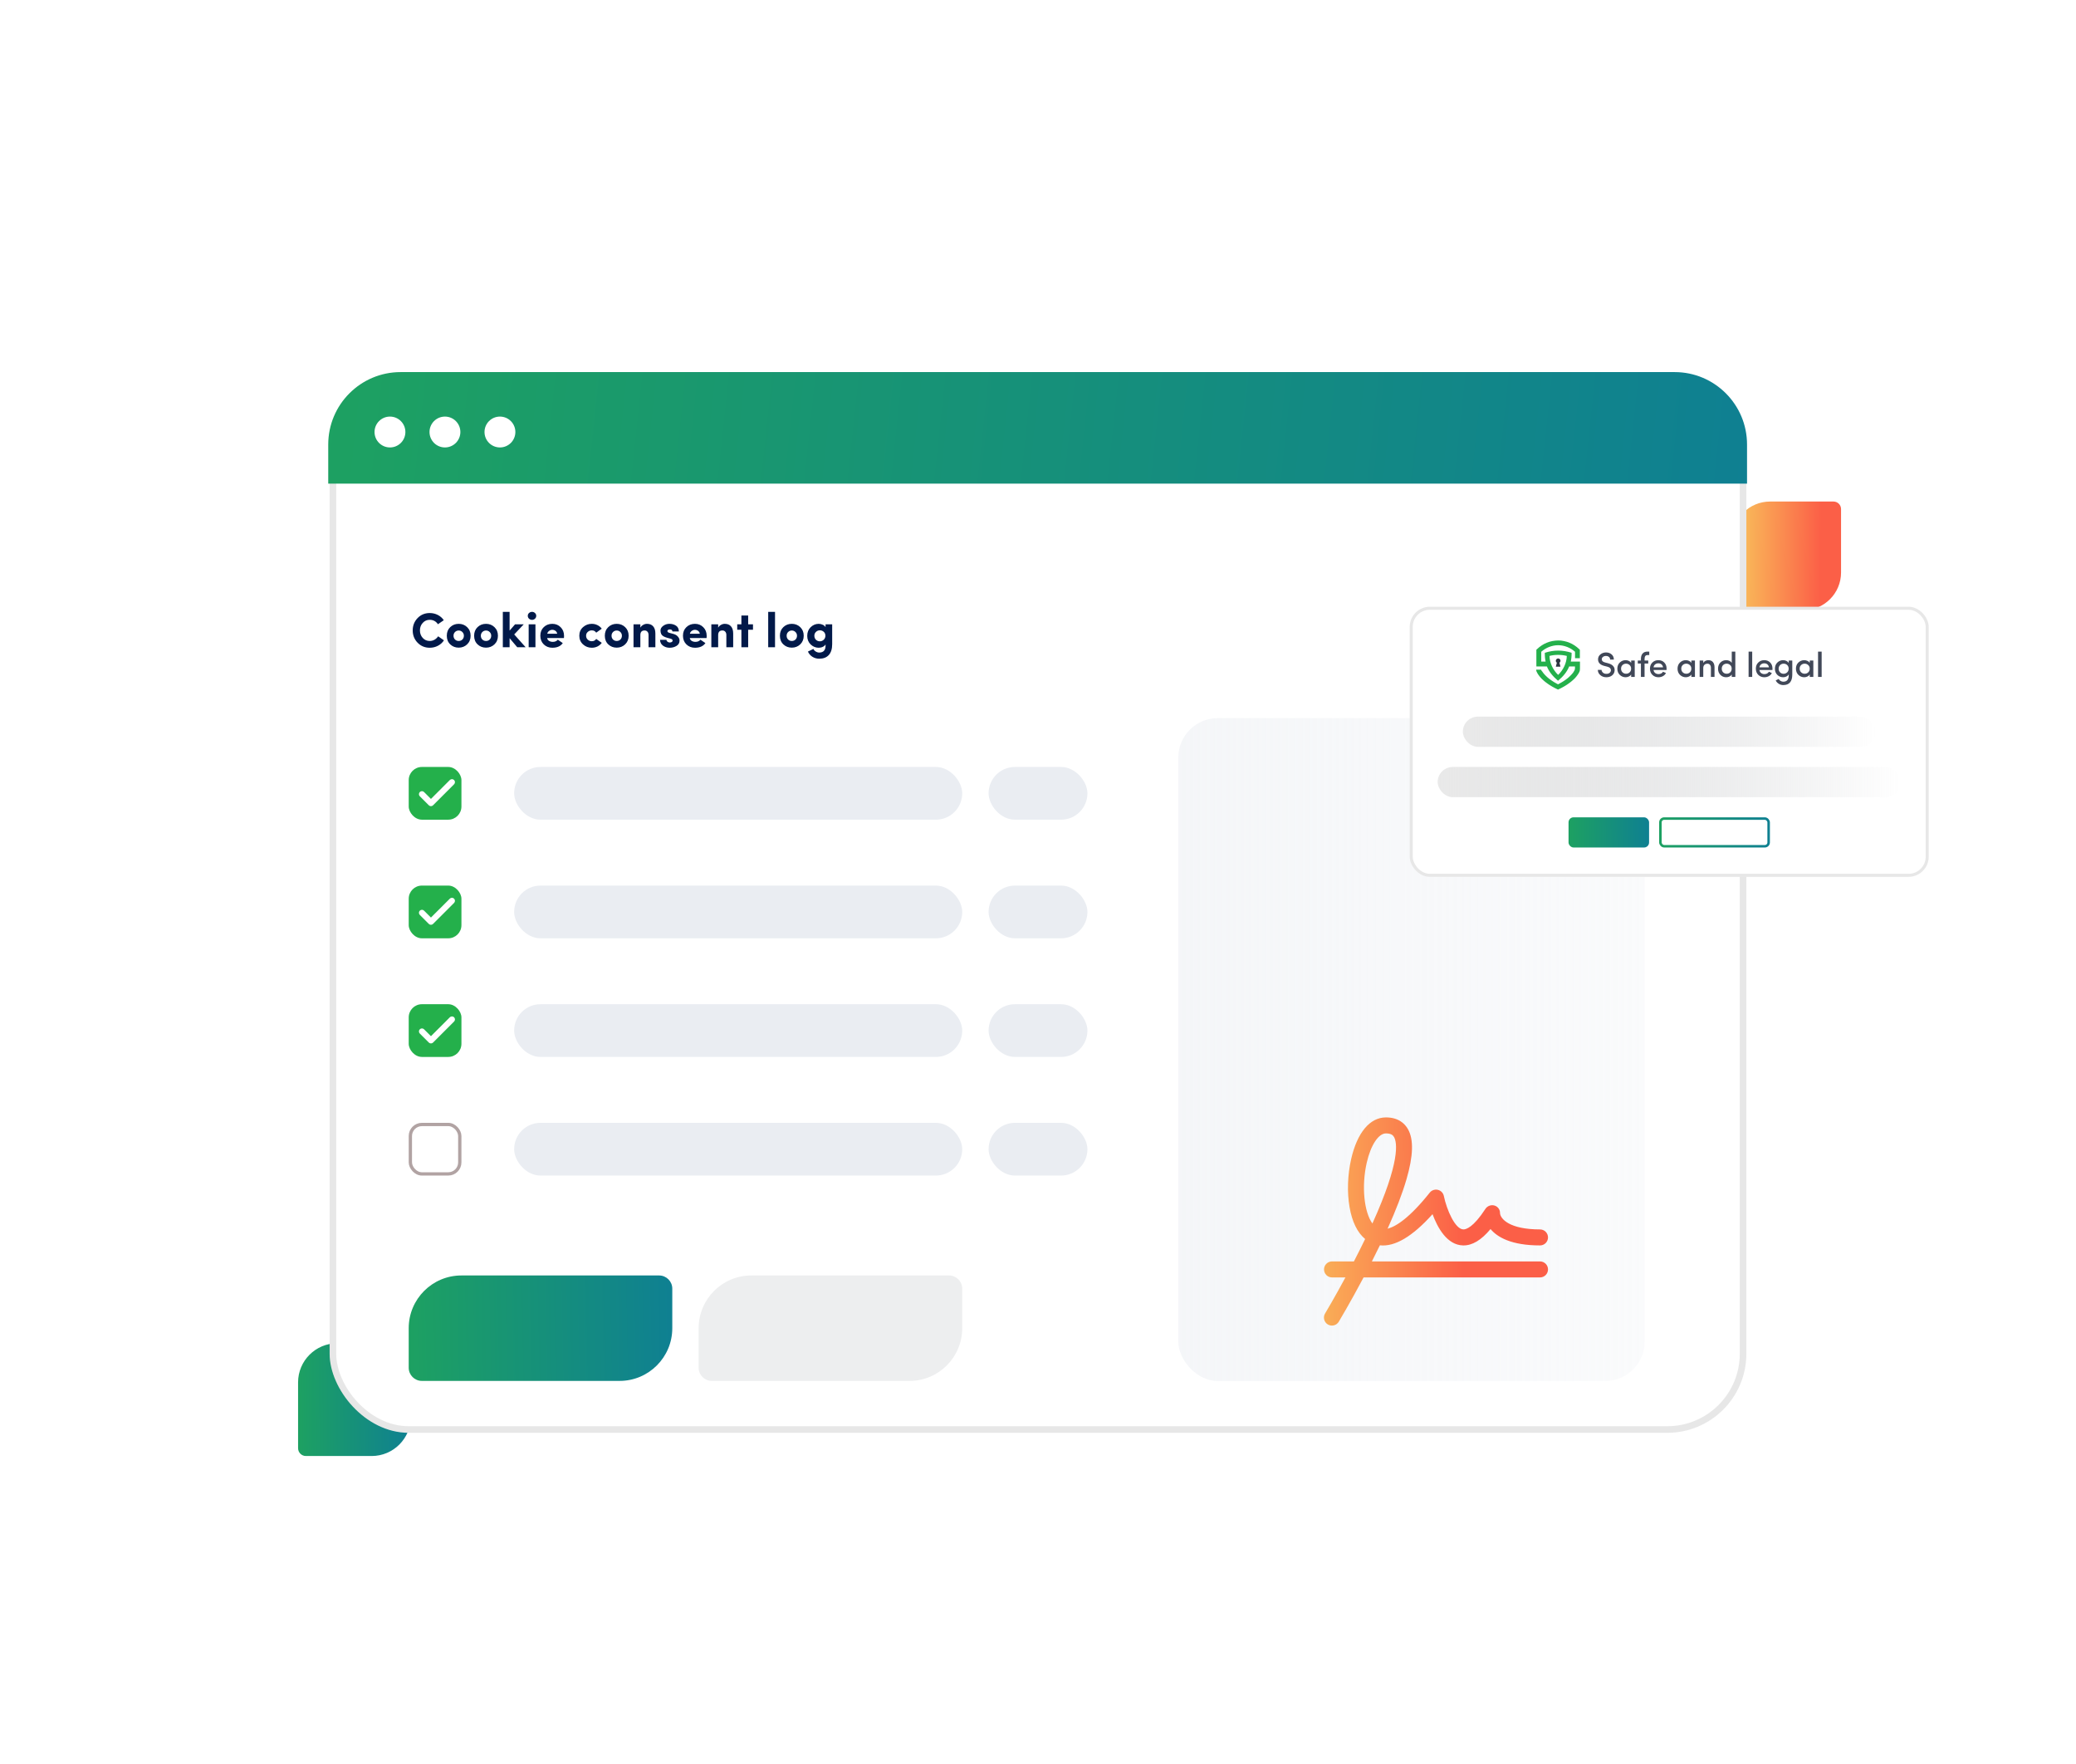 <svg width="592" height="503" viewBox="0 0 592 503" fill="none" xmlns="http://www.w3.org/2000/svg">
<path d="M504.761 143C498.818 143 494 147.818 494 153.761L494 171.848C494 173.036 494.964 174 496.152 174L514.239 174C520.182 174 525 169.182 525 163.239L525 145.152C525 143.964 524.036 143 522.848 143L504.761 143Z" fill="url(#paint0_linear_16654_6774)"/>
<path d="M85 394.16C85 387.997 89.997 383 96.16 383H114.916C116.149 383 117.148 383.999 117.148 385.232V403.988C117.148 410.152 112.152 415.148 105.988 415.148H87.232C85.999 415.148 85 414.149 85 412.916V394.16Z" fill="url(#paint1_linear_16654_6774)"/>
<g filter="url(#filter0_d_16654_6774)">
<rect x="94" y="106.001" width="404" height="298.772" rx="22.549" fill="white"/>
<rect x="94.939" y="106.941" width="402.121" height="296.893" rx="21.609" stroke="#111111" stroke-opacity="0.1" stroke-width="1.879"/>
<path d="M124.943 177.67L126.595 178.818C126.166 179.481 125.592 179.999 124.873 180.372C124.164 180.745 123.385 180.932 122.535 180.932C121.163 180.932 120.011 180.451 119.077 179.49C118.153 178.529 117.691 177.362 117.691 175.99C117.691 174.618 118.153 173.447 119.077 172.476C120.011 171.515 121.163 171.034 122.535 171.034C123.366 171.034 124.136 171.216 124.845 171.58C125.555 171.944 126.124 172.443 126.553 173.078L124.887 174.226C124.318 173.386 123.534 172.966 122.535 172.966C121.742 172.966 121.079 173.26 120.547 173.848C120.015 174.427 119.749 175.141 119.749 175.99C119.749 176.83 120.015 177.544 120.547 178.132C121.079 178.711 121.742 179 122.535 179C123.021 179 123.473 178.883 123.893 178.65C124.313 178.407 124.663 178.081 124.943 177.67ZM130.798 179C131.228 179 131.582 178.86 131.862 178.58C132.142 178.3 132.282 177.941 132.282 177.502C132.282 177.082 132.138 176.732 131.848 176.452C131.568 176.163 131.218 176.018 130.798 176.018C130.388 176.018 130.038 176.163 129.748 176.452C129.468 176.732 129.328 177.082 129.328 177.502C129.328 177.941 129.468 178.3 129.748 178.58C130.028 178.86 130.378 179 130.798 179ZM133.206 179.966C132.553 180.591 131.75 180.904 130.798 180.904C129.846 180.904 129.044 180.591 128.39 179.966C127.737 179.341 127.41 178.519 127.41 177.502C127.41 176.494 127.737 175.677 128.39 175.052C129.044 174.427 129.846 174.114 130.798 174.114C131.75 174.114 132.553 174.427 133.206 175.052C133.869 175.687 134.2 176.503 134.2 177.502C134.2 178.51 133.869 179.331 133.206 179.966ZM138.591 179C139.021 179 139.375 178.86 139.655 178.58C139.935 178.3 140.075 177.941 140.075 177.502C140.075 177.082 139.931 176.732 139.641 176.452C139.361 176.163 139.011 176.018 138.591 176.018C138.181 176.018 137.831 176.163 137.541 176.452C137.261 176.732 137.121 177.082 137.121 177.502C137.121 177.941 137.261 178.3 137.541 178.58C137.821 178.86 138.171 179 138.591 179ZM140.999 179.966C140.346 180.591 139.543 180.904 138.591 180.904C137.639 180.904 136.837 180.591 136.183 179.966C135.53 179.341 135.203 178.519 135.203 177.502C135.203 176.494 135.53 175.677 136.183 175.052C136.837 174.427 137.639 174.114 138.591 174.114C139.543 174.114 140.346 174.427 140.999 175.052C141.662 175.687 141.993 176.503 141.993 177.502C141.993 178.51 141.662 179.331 140.999 179.966ZM147.504 180.792L145.32 178.202V180.792H143.388V170.698H145.32V176.046L146.874 174.254H149.352L146.636 177.138L149.898 180.792H147.504ZM150.757 174.254H152.689V180.792H150.757V174.254ZM151.723 170.698C152.05 170.698 152.33 170.81 152.563 171.034C152.797 171.249 152.913 171.515 152.913 171.832C152.913 172.149 152.797 172.42 152.563 172.644C152.33 172.868 152.05 172.98 151.723 172.98C151.387 172.98 151.098 172.868 150.855 172.644C150.622 172.42 150.505 172.149 150.505 171.832C150.505 171.515 150.622 171.249 150.855 171.034C151.098 170.81 151.387 170.698 151.723 170.698ZM159.068 178.636L160.482 179.602C159.875 180.489 158.881 180.932 157.5 180.932C156.539 180.932 155.727 180.615 155.064 179.98C154.411 179.336 154.084 178.51 154.084 177.502C154.084 176.494 154.411 175.677 155.064 175.052C155.717 174.427 156.529 174.114 157.5 174.114C158.452 174.114 159.245 174.436 159.88 175.08C160.524 175.715 160.846 176.541 160.846 177.558C160.846 177.661 160.837 177.861 160.818 178.16H156.03C156.077 178.505 156.254 178.776 156.562 178.972C156.87 179.159 157.229 179.252 157.64 179.252C158.265 179.252 158.741 179.047 159.068 178.636ZM156.058 176.942H158.886C158.839 176.587 158.676 176.312 158.396 176.116C158.125 175.92 157.831 175.822 157.514 175.822C157.197 175.813 156.893 175.911 156.604 176.116C156.315 176.312 156.133 176.587 156.058 176.942ZM168.755 174.114C169.334 174.114 169.871 174.235 170.365 174.478C170.869 174.721 171.28 175.061 171.597 175.5L170.015 176.634C169.735 176.195 169.315 175.976 168.755 175.976C168.317 175.976 167.939 176.121 167.621 176.41C167.295 176.69 167.131 177.054 167.131 177.502C167.131 177.959 167.295 178.337 167.621 178.636C167.939 178.925 168.317 179.07 168.755 179.07C169.315 179.07 169.735 178.851 170.015 178.412L171.597 179.532C171.289 179.971 170.883 180.316 170.379 180.568C169.885 180.811 169.343 180.932 168.755 180.932C167.785 180.932 166.949 180.61 166.249 179.966C165.549 179.322 165.199 178.501 165.199 177.502C165.199 176.503 165.549 175.691 166.249 175.066C166.959 174.431 167.794 174.114 168.755 174.114ZM175.861 179C176.29 179 176.645 178.86 176.925 178.58C177.205 178.3 177.345 177.941 177.345 177.502C177.345 177.082 177.2 176.732 176.911 176.452C176.631 176.163 176.281 176.018 175.861 176.018C175.45 176.018 175.1 176.163 174.811 176.452C174.531 176.732 174.391 177.082 174.391 177.502C174.391 177.941 174.531 178.3 174.811 178.58C175.091 178.86 175.441 179 175.861 179ZM178.269 179.966C177.615 180.591 176.813 180.904 175.861 180.904C174.909 180.904 174.106 180.591 173.453 179.966C172.799 179.341 172.473 178.519 172.473 177.502C172.473 176.494 172.799 175.677 173.453 175.052C174.106 174.427 174.909 174.114 175.861 174.114C176.813 174.114 177.615 174.427 178.269 175.052C178.931 175.687 179.263 176.503 179.263 177.502C179.263 178.51 178.931 179.331 178.269 179.966ZM182.604 177.334V180.792H180.658V174.254H182.604V175.206C182.781 174.879 183.042 174.618 183.388 174.422C183.742 174.217 184.111 174.114 184.494 174.114C185.259 174.114 185.847 174.352 186.258 174.828C186.678 175.295 186.888 175.981 186.888 176.886V180.792H184.942V177.306C184.942 176.895 184.839 176.578 184.634 176.354C184.428 176.121 184.153 176.004 183.808 176.004C183.005 176.004 182.604 176.447 182.604 177.334ZM191.163 178.328L190.309 178.104C189.385 177.861 188.806 177.511 188.573 177.054C188.414 176.709 188.339 176.349 188.349 175.976C188.358 175.491 188.615 175.061 189.119 174.688C189.632 174.305 190.225 174.114 190.897 174.114C191.634 174.114 192.264 174.291 192.787 174.646C193.309 174.991 193.575 175.537 193.585 176.284H191.751C191.732 175.901 191.485 175.71 191.009 175.71C190.794 175.71 190.621 175.757 190.491 175.85C190.369 175.934 190.313 176.051 190.323 176.2C190.332 176.424 190.523 176.587 190.897 176.69L192.003 176.984C192.469 177.105 192.852 177.306 193.151 177.586C193.571 177.987 193.781 178.421 193.781 178.888C193.781 179.551 193.496 180.055 192.927 180.4C192.357 180.755 191.699 180.932 190.953 180.932C190.225 180.932 189.59 180.731 189.049 180.33C188.517 179.929 188.241 179.378 188.223 178.678H190.043C190.052 178.874 190.15 179.051 190.337 179.21C190.533 179.359 190.757 179.434 191.009 179.434C191.242 179.425 191.433 179.373 191.583 179.28C191.732 179.177 191.807 179.047 191.807 178.888C191.807 178.748 191.755 178.636 191.653 178.552C191.559 178.468 191.396 178.393 191.163 178.328ZM199.742 178.636L201.156 179.602C200.549 180.489 199.555 180.932 198.174 180.932C197.213 180.932 196.401 180.615 195.738 179.98C195.085 179.336 194.758 178.51 194.758 177.502C194.758 176.494 195.085 175.677 195.738 175.052C196.391 174.427 197.203 174.114 198.174 174.114C199.126 174.114 199.919 174.436 200.554 175.08C201.198 175.715 201.52 176.541 201.52 177.558C201.52 177.661 201.511 177.861 201.492 178.16H196.704C196.751 178.505 196.928 178.776 197.236 178.972C197.544 179.159 197.903 179.252 198.314 179.252C198.939 179.252 199.415 179.047 199.742 178.636ZM196.732 176.942H199.56C199.513 176.587 199.35 176.312 199.07 176.116C198.799 175.92 198.505 175.822 198.188 175.822C197.871 175.813 197.567 175.911 197.278 176.116C196.989 176.312 196.807 176.587 196.732 176.942ZM204.793 177.334V180.792H202.847V174.254H204.793V175.206C204.971 174.879 205.232 174.618 205.577 174.422C205.932 174.217 206.301 174.114 206.683 174.114C207.449 174.114 208.037 174.352 208.447 174.828C208.867 175.295 209.077 175.981 209.077 176.886V180.792H207.131V177.306C207.131 176.895 207.029 176.578 206.823 176.354C206.618 176.121 206.343 176.004 205.997 176.004C205.195 176.004 204.793 176.447 204.793 177.334ZM213.352 171.748V174.254H214.724V175.794H213.352V180.792H211.42V175.794H210.23V174.254H211.42V171.748H213.352ZM219.062 180.792V170.698H221.008V180.792H219.062ZM225.79 179C226.22 179 226.574 178.86 226.854 178.58C227.134 178.3 227.274 177.941 227.274 177.502C227.274 177.082 227.13 176.732 226.84 176.452C226.56 176.163 226.21 176.018 225.79 176.018C225.38 176.018 225.03 176.163 224.74 176.452C224.46 176.732 224.32 177.082 224.32 177.502C224.32 177.941 224.46 178.3 224.74 178.58C225.02 178.86 225.37 179 225.79 179ZM228.198 179.966C227.545 180.591 226.742 180.904 225.79 180.904C224.838 180.904 224.036 180.591 223.382 179.966C222.729 179.341 222.402 178.519 222.402 177.502C222.402 176.494 222.729 175.677 223.382 175.052C224.036 174.427 224.838 174.114 225.79 174.114C226.742 174.114 227.545 174.427 228.198 175.052C228.861 175.687 229.192 176.503 229.192 177.502C229.192 178.51 228.861 179.331 228.198 179.966ZM234.899 178.65C235.217 178.342 235.375 177.959 235.375 177.502C235.375 177.045 235.221 176.676 234.913 176.396C234.605 176.107 234.232 175.962 233.793 175.962C233.364 175.962 232.995 176.111 232.687 176.41C232.379 176.699 232.225 177.063 232.225 177.502C232.225 177.969 232.375 178.351 232.673 178.65C232.981 178.949 233.355 179.098 233.793 179.098C234.204 179.098 234.573 178.949 234.899 178.65ZM230.391 182.024L231.959 181.254C232.071 181.553 232.286 181.8 232.603 181.996C232.93 182.201 233.266 182.304 233.611 182.304C234.909 182.304 235.511 181.529 235.417 179.98C235.268 180.26 235.011 180.489 234.647 180.666C234.283 180.843 233.887 180.932 233.457 180.932C232.589 180.932 231.824 180.615 231.161 179.98C230.517 179.345 230.195 178.533 230.195 177.544C230.195 176.536 230.517 175.715 231.161 175.08C231.824 174.436 232.589 174.114 233.457 174.114C233.877 174.114 234.269 174.203 234.633 174.38C234.997 174.548 235.259 174.777 235.417 175.066V174.254H237.307V179.882C237.307 181.254 236.99 182.29 236.355 182.99C235.721 183.699 234.806 184.054 233.611 184.054C232.893 184.054 232.244 183.872 231.665 183.508C231.096 183.144 230.671 182.649 230.391 182.024Z" fill="#011949"/>
<rect x="116.551" y="214.923" width="15.033" height="15.033" rx="3.758" fill="#24B04B"/>
<path d="M129.674 218.927C129.631 218.823 129.568 218.729 129.488 218.65C129.409 218.57 129.314 218.507 129.21 218.464C129.106 218.421 128.995 218.398 128.882 218.398C128.77 218.398 128.658 218.421 128.555 218.464C128.451 218.507 128.356 218.57 128.277 218.65L122.89 224.038L120.927 222.074C120.766 221.913 120.549 221.823 120.321 221.823C120.094 221.823 119.876 221.913 119.716 222.074C119.555 222.235 119.465 222.452 119.465 222.68C119.465 222.907 119.555 223.125 119.716 223.285L122.284 225.854C122.364 225.933 122.458 225.996 122.562 226.039C122.666 226.082 122.777 226.105 122.89 226.105C123.002 226.105 123.114 226.082 123.218 226.039C123.321 225.996 123.416 225.933 123.495 225.854L129.488 219.861C129.568 219.781 129.631 219.687 129.674 219.583C129.717 219.479 129.739 219.368 129.739 219.255C129.739 219.143 129.717 219.031 129.674 218.927Z" fill="white"/>
<rect x="146.616" y="214.923" width="127.777" height="15.033" rx="7.516" fill="#EAEDF2"/>
<rect x="281.909" y="214.923" width="28.186" height="15.033" rx="7.516" fill="#EAEDF2"/>
<rect x="116.551" y="248.746" width="15.033" height="15.033" rx="3.758" fill="#24B04B"/>
<path d="M129.674 252.751C129.631 252.647 129.568 252.552 129.488 252.473C129.409 252.393 129.314 252.33 129.21 252.287C129.106 252.244 128.995 252.222 128.882 252.222C128.77 252.222 128.658 252.244 128.555 252.287C128.451 252.33 128.356 252.393 128.277 252.473L122.89 257.861L120.927 255.897C120.766 255.737 120.549 255.646 120.321 255.646C120.094 255.646 119.876 255.737 119.716 255.897C119.555 256.058 119.465 256.276 119.465 256.503C119.465 256.73 119.555 256.948 119.716 257.109L122.284 259.677C122.364 259.756 122.458 259.82 122.562 259.863C122.666 259.906 122.777 259.928 122.89 259.928C123.002 259.928 123.114 259.906 123.218 259.863C123.321 259.82 123.416 259.756 123.495 259.677L129.488 253.684C129.568 253.605 129.631 253.51 129.674 253.406C129.717 253.302 129.739 253.191 129.739 253.078C129.739 252.966 129.717 252.855 129.674 252.751Z" fill="white"/>
<rect x="146.616" y="248.746" width="127.777" height="15.033" rx="7.516" fill="#EAEDF2"/>
<rect x="281.909" y="248.746" width="28.186" height="15.033" rx="7.516" fill="#EAEDF2"/>
<rect x="116.551" y="282.569" width="15.033" height="15.033" rx="3.758" fill="#24B04B"/>
<path d="M129.674 286.574C129.631 286.47 129.568 286.376 129.488 286.296C129.409 286.216 129.314 286.153 129.21 286.11C129.106 286.067 128.995 286.045 128.882 286.045C128.77 286.045 128.658 286.067 128.555 286.11C128.451 286.153 128.356 286.216 128.277 286.296L122.89 291.684L120.927 289.72C120.766 289.56 120.549 289.47 120.321 289.47C120.094 289.47 119.876 289.56 119.716 289.72C119.555 289.881 119.465 290.099 119.465 290.326C119.465 290.553 119.555 290.771 119.716 290.932L122.284 293.5C122.364 293.58 122.458 293.643 122.562 293.686C122.666 293.729 122.777 293.751 122.89 293.751C123.002 293.751 123.114 293.729 123.218 293.686C123.321 293.643 123.416 293.58 123.495 293.5L129.488 287.507C129.568 287.428 129.631 287.333 129.674 287.23C129.717 287.126 129.739 287.014 129.739 286.902C129.739 286.789 129.717 286.678 129.674 286.574Z" fill="white"/>
<rect x="146.616" y="282.569" width="127.777" height="15.033" rx="7.516" fill="#EAEDF2"/>
<rect x="281.909" y="282.569" width="28.186" height="15.033" rx="7.516" fill="#EAEDF2"/>
<rect x="117.021" y="316.862" width="14.093" height="14.093" rx="3.288" stroke="#B1A3A3" stroke-width="0.94"/>
<rect x="146.616" y="316.393" width="127.777" height="15.033" rx="7.516" fill="#EAEDF2"/>
<rect x="281.909" y="316.393" width="28.186" height="15.033" rx="7.516" fill="#EAEDF2"/>
<rect opacity="0.5" x="336" y="201.001" width="133" height="189" rx="11.274" fill="url(#paint2_linear_16654_6774)"/>
<path d="M439.156 355.907H391.21C391.968 354.413 392.729 352.876 393.491 351.313C397.768 351.784 402.781 348.81 408.507 342.434C409.933 346.272 412.628 351.253 417.227 351.345C419.811 351.396 422.391 349.862 425.046 346.677C426.982 348.992 430.972 351.345 439.156 351.345C439.761 351.345 440.341 351.104 440.769 350.677C441.197 350.249 441.437 349.669 441.437 349.063C441.437 348.458 441.197 347.878 440.769 347.45C440.341 347.023 439.761 346.782 439.156 346.782C430.478 346.782 427.912 343.802 427.75 342.188C427.775 341.699 427.636 341.215 427.353 340.814C427.071 340.413 426.662 340.119 426.193 339.978C425.705 339.832 425.182 339.85 424.705 340.03C424.229 340.21 423.824 340.541 423.555 340.974C420.113 346.26 418.029 346.799 417.304 346.782C414.949 346.737 412.554 341.216 411.732 337.252C411.645 336.828 411.438 336.437 411.136 336.126C410.835 335.814 410.45 335.596 410.029 335.495C409.607 335.394 409.166 335.415 408.756 335.556C408.346 335.697 407.985 335.952 407.714 336.291C401.954 343.517 398.093 345.95 395.689 346.58C398.11 341.199 399.918 336.474 401.076 332.496C403.021 325.812 403.163 321.138 401.507 318.21C400.651 316.675 398.843 314.845 395.216 314.845C390.636 314.845 387.024 319.173 385.301 326.721C384.277 331.201 384.109 336.192 384.839 340.409C385.569 344.626 387.083 347.695 389.285 349.517C388.221 351.718 387.138 353.868 386.082 355.907H379.843C379.238 355.907 378.658 356.148 378.23 356.575C377.802 357.003 377.562 357.583 377.562 358.188C377.562 358.794 377.802 359.374 378.23 359.802C378.658 360.229 379.238 360.47 379.843 360.47H383.667C380.439 366.458 377.93 370.633 377.89 370.701C377.727 370.958 377.618 371.245 377.567 371.545C377.517 371.845 377.527 372.151 377.598 372.447C377.668 372.743 377.796 373.022 377.976 373.267C378.155 373.513 378.382 373.72 378.642 373.877C378.903 374.033 379.192 374.136 379.493 374.18C379.794 374.223 380.101 374.205 380.395 374.128C380.689 374.051 380.965 373.917 381.206 373.731C381.447 373.546 381.649 373.315 381.799 373.051C381.842 372.977 385.013 367.693 388.843 360.47H439.156C439.761 360.47 440.341 360.229 440.769 359.802C441.197 359.374 441.437 358.794 441.437 358.188C441.437 357.583 441.197 357.003 440.769 356.575C440.341 356.148 439.761 355.907 439.156 355.907ZM389.75 327.737C390.885 322.755 393.083 319.407 395.216 319.407C396.736 319.407 397.241 319.938 397.534 320.454C398.39 321.974 399.394 327.352 391.358 345.088C389.002 341.872 388.201 334.521 389.75 327.737Z" fill="url(#paint3_linear_16654_6774)"/>
<path d="M116.549 374.943C116.549 366.64 123.279 359.91 131.581 359.91H187.953C190.029 359.91 191.712 361.593 191.712 363.668V374.943C191.712 383.245 184.981 389.975 176.679 389.975H120.307C118.231 389.975 116.549 388.293 116.549 386.217V374.943Z" fill="url(#paint4_linear_16654_6774)"/>
<path d="M199.228 374.943C199.228 366.64 205.958 359.91 214.26 359.91H270.632C272.708 359.91 274.39 361.593 274.39 363.668V374.943C274.39 383.245 267.66 389.975 259.358 389.975H202.986C200.91 389.975 199.228 388.293 199.228 386.217V374.943Z" fill="#EDEEEF"/>
</g>
<path d="M93.602 137.9H498.191V126.742C498.191 115.338 488.946 106.093 477.542 106.093H114.251C102.847 106.093 93.602 115.338 93.602 126.742V137.9Z" fill="url(#paint5_linear_16654_6774)"/>
<ellipse cx="111.202" cy="123.178" rx="4.4" ry="4.4" fill="white"/>
<ellipse cx="126.882" cy="123.178" rx="4.4" ry="4.4" fill="white"/>
<ellipse cx="142.564" cy="123.178" rx="4.4" ry="4.4" fill="white"/>
<g filter="url(#filter1_d_16654_6774)">
<rect x="396" y="166" width="148" height="77.006" rx="5.742" fill="white"/>
<rect x="396.431" y="166.431" width="147.139" height="76.145" rx="5.311" stroke="#111111" stroke-opacity="0.1" stroke-width="0.861"/>
<path d="M449.645 184H450.705C450.718 184.293 450.851 184.557 451.105 184.79C451.351 185.017 451.675 185.13 452.075 185.13C452.448 185.13 452.748 185.043 452.975 184.87C453.201 184.697 453.335 184.47 453.375 184.19C453.401 183.623 453.038 183.25 452.285 183.07L451.415 182.85C450.275 182.537 449.705 181.92 449.705 181C449.705 180.427 449.928 179.957 450.375 179.59C450.828 179.217 451.361 179.03 451.975 179.03C452.615 179.03 453.148 179.217 453.575 179.59C454.001 179.957 454.215 180.45 454.215 181.07H453.155C453.155 180.757 453.045 180.507 452.825 180.32C452.605 180.127 452.315 180.03 451.955 180.03C451.621 180.03 451.338 180.12 451.105 180.3C450.878 180.48 450.765 180.707 450.765 180.98C450.765 181.42 451.071 181.72 451.685 181.88L452.565 182.11C453.238 182.29 453.728 182.563 454.035 182.93C454.348 183.297 454.478 183.737 454.425 184.25C454.378 184.79 454.135 185.237 453.695 185.59C453.261 185.93 452.721 186.1 452.075 186.1C451.381 186.1 450.801 185.893 450.335 185.48C449.875 185.067 449.645 184.573 449.645 184ZM460.167 186H459.147V185.33C459.007 185.563 458.787 185.75 458.487 185.89C458.193 186.03 457.89 186.1 457.577 186.1C456.93 186.1 456.37 185.873 455.897 185.42C455.437 184.967 455.207 184.38 455.207 183.66C455.207 182.94 455.437 182.357 455.897 181.91C456.37 181.457 456.93 181.23 457.577 181.23C457.89 181.23 458.19 181.297 458.477 181.43C458.77 181.563 458.993 181.75 459.147 181.99V181.33H460.167V186ZM458.717 184.7C458.997 184.433 459.137 184.083 459.137 183.65C459.137 183.217 458.99 182.873 458.697 182.62C458.41 182.36 458.077 182.23 457.697 182.23C457.29 182.23 456.95 182.363 456.677 182.63C456.403 182.89 456.267 183.23 456.267 183.65C456.267 184.07 456.403 184.417 456.677 184.69C456.963 184.963 457.303 185.1 457.697 185.1C458.103 185.1 458.443 184.967 458.717 184.7ZM463.8 178.79H464.31V179.78H463.8C463.247 179.78 462.97 180.153 462.97 180.9V181.33H464.02V182.18H462.97V186H461.93V182.18H461.04V181.33H461.93V180.9C461.93 180.233 462.087 179.717 462.4 179.35C462.72 178.977 463.187 178.79 463.8 178.79ZM469.249 183.65C469.249 183.857 469.245 183.983 469.239 184.03H465.529C465.575 184.39 465.729 184.677 465.989 184.89C466.249 185.097 466.572 185.2 466.959 185.2C467.232 185.2 467.482 185.143 467.709 185.03C467.935 184.91 468.109 184.743 468.229 184.53L469.069 184.9C468.875 185.287 468.585 185.583 468.199 185.79C467.812 185.997 467.382 186.1 466.909 186.1C466.235 186.1 465.665 185.873 465.199 185.42C464.739 184.967 464.509 184.377 464.509 183.65C464.509 182.923 464.739 182.34 465.199 181.9C465.652 181.453 466.222 181.23 466.909 181.23C467.589 181.23 468.149 181.453 468.589 181.9C469.029 182.34 469.249 182.923 469.249 183.65ZM465.529 183.28H468.239C468.192 182.927 468.049 182.647 467.809 182.44C467.569 182.233 467.269 182.13 466.909 182.13C466.542 182.13 466.232 182.233 465.979 182.44C465.725 182.647 465.575 182.927 465.529 183.28ZM477.335 186H476.315V185.33C476.175 185.563 475.955 185.75 475.655 185.89C475.362 186.03 475.058 186.1 474.745 186.1C474.098 186.1 473.538 185.873 473.065 185.42C472.605 184.967 472.375 184.38 472.375 183.66C472.375 182.94 472.605 182.357 473.065 181.91C473.538 181.457 474.098 181.23 474.745 181.23C475.058 181.23 475.358 181.297 475.645 181.43C475.938 181.563 476.162 181.75 476.315 181.99V181.33H477.335V186ZM475.885 184.7C476.165 184.433 476.305 184.083 476.305 183.65C476.305 183.217 476.158 182.873 475.865 182.62C475.578 182.36 475.245 182.23 474.865 182.23C474.458 182.23 474.118 182.363 473.845 182.63C473.572 182.89 473.435 183.23 473.435 183.65C473.435 184.07 473.572 184.417 473.845 184.69C474.132 184.963 474.472 185.1 474.865 185.1C475.272 185.1 475.612 184.967 475.885 184.7ZM479.709 183.49V186H478.679V181.33H479.709V182.03C479.829 181.783 480.022 181.59 480.289 181.45C480.562 181.303 480.845 181.23 481.139 181.23C481.705 181.23 482.142 181.407 482.449 181.76C482.762 182.113 482.919 182.62 482.919 183.28V186H481.889V183.4C481.889 183.04 481.799 182.757 481.619 182.55C481.445 182.343 481.209 182.24 480.909 182.24C480.549 182.24 480.259 182.347 480.039 182.56C479.819 182.773 479.709 183.083 479.709 183.49ZM488.853 186H487.833V185.32C487.693 185.56 487.48 185.75 487.193 185.89C486.907 186.03 486.593 186.1 486.253 186.1C485.6 186.1 485.05 185.877 484.603 185.43C484.15 184.977 483.923 184.39 483.923 183.67C483.923 182.943 484.147 182.357 484.593 181.91C485.047 181.457 485.6 181.23 486.253 181.23C486.6 181.23 486.913 181.3 487.193 181.44C487.48 181.573 487.693 181.76 487.833 182V178.79H488.853V186ZM487.813 183.65C487.813 183.21 487.67 182.867 487.383 182.62C487.097 182.36 486.763 182.23 486.383 182.23C485.977 182.23 485.64 182.363 485.373 182.63C485.113 182.89 484.983 183.23 484.983 183.65C484.983 184.083 485.117 184.433 485.383 184.7C485.65 184.967 485.983 185.1 486.383 185.1C486.79 185.1 487.13 184.967 487.403 184.7C487.677 184.433 487.813 184.083 487.813 183.65ZM493.666 186H492.636V178.79H493.666V186ZM499.447 183.65C499.447 183.857 499.444 183.983 499.437 184.03H495.727C495.774 184.39 495.927 184.677 496.187 184.89C496.447 185.097 496.77 185.2 497.157 185.2C497.43 185.2 497.68 185.143 497.907 185.03C498.134 184.91 498.307 184.743 498.427 184.53L499.267 184.9C499.074 185.287 498.784 185.583 498.397 185.79C498.01 185.997 497.58 186.1 497.107 186.1C496.434 186.1 495.864 185.873 495.397 185.42C494.937 184.967 494.707 184.377 494.707 183.65C494.707 182.923 494.937 182.34 495.397 181.9C495.85 181.453 496.42 181.23 497.107 181.23C497.787 181.23 498.347 181.453 498.787 181.9C499.227 182.34 499.447 182.923 499.447 183.65ZM495.727 183.28H498.437C498.39 182.927 498.247 182.647 498.007 182.44C497.767 182.233 497.467 182.13 497.107 182.13C496.74 182.13 496.43 182.233 496.177 182.44C495.924 182.647 495.774 182.927 495.727 183.28ZM504.064 183.67C504.064 183.237 503.928 182.89 503.654 182.63C503.381 182.363 503.038 182.23 502.624 182.23C502.224 182.23 501.888 182.367 501.614 182.64C501.341 182.913 501.204 183.257 501.204 183.67C501.204 184.09 501.341 184.437 501.614 184.71C501.881 184.977 502.218 185.11 502.624 185.11C503.004 185.11 503.338 184.98 503.624 184.72C503.918 184.447 504.064 184.097 504.064 183.67ZM500.784 186.8L501.214 186.59C501.334 186.823 501.514 187.01 501.754 187.15C502.001 187.297 502.258 187.37 502.524 187.37C503.564 187.37 504.084 186.757 504.084 185.53V185.29C503.951 185.537 503.738 185.733 503.444 185.88C503.151 186.027 502.838 186.1 502.504 186.1C501.844 186.1 501.288 185.877 500.834 185.43C500.374 184.983 500.144 184.4 500.144 183.68C500.144 182.947 500.374 182.357 500.834 181.91C501.301 181.457 501.858 181.23 502.504 181.23C502.838 181.23 503.148 181.303 503.434 181.45C503.728 181.59 503.944 181.78 504.084 182.02V181.33H505.094V185.31C505.094 187.323 504.238 188.33 502.524 188.33C502.064 188.33 501.644 188.213 501.264 187.98C500.884 187.753 500.584 187.433 500.364 187.02L500.784 186.8ZM511.098 186H510.078V185.33C509.938 185.563 509.718 185.75 509.418 185.89C509.125 186.03 508.821 186.1 508.508 186.1C507.861 186.1 507.301 185.873 506.828 185.42C506.368 184.967 506.138 184.38 506.138 183.66C506.138 182.94 506.368 182.357 506.828 181.91C507.301 181.457 507.861 181.23 508.508 181.23C508.821 181.23 509.121 181.297 509.408 181.43C509.701 181.563 509.925 181.75 510.078 181.99V181.33H511.098V186ZM509.648 184.7C509.928 184.433 510.068 184.083 510.068 183.65C510.068 183.217 509.921 182.873 509.628 182.62C509.341 182.36 509.008 182.23 508.628 182.23C508.221 182.23 507.881 182.363 507.608 182.63C507.335 182.89 507.198 183.23 507.198 183.65C507.198 184.07 507.335 184.417 507.608 184.69C507.895 184.963 508.235 185.1 508.628 185.1C509.035 185.1 509.375 184.967 509.648 184.7ZM513.471 186H512.441V178.79H513.471V186Z" fill="#414858"/>
<path fill-rule="evenodd" clip-rule="evenodd" d="M438.328 180.742C438.693 180.742 438.992 181.036 438.992 181.396C438.992 181.624 438.876 181.837 438.693 181.951L438.992 183.095H438.328H437.664L437.963 181.951C437.78 181.837 437.664 181.624 437.664 181.396C437.664 181.053 437.963 180.742 438.328 180.742Z" fill="#2E3542"/>
<path d="M433.877 184.582C433.927 184.663 433.977 184.745 434.043 184.827C434.11 184.908 434.159 184.99 434.242 185.072C434.309 185.154 434.392 185.235 434.458 185.317C434.541 185.399 434.624 185.48 434.707 185.578C434.79 185.66 434.873 185.742 434.973 185.84C435.073 185.921 435.156 186.019 435.255 186.101C435.355 186.183 435.454 186.264 435.554 186.362C435.654 186.444 435.753 186.526 435.87 186.607C435.986 186.689 436.085 186.771 436.202 186.852C436.318 186.934 436.434 187.016 436.534 187.081C436.65 187.163 436.766 187.228 436.882 187.31C436.982 187.375 437.098 187.441 437.214 187.522C437.314 187.588 437.43 187.653 437.563 187.718C437.679 187.784 437.796 187.849 437.912 187.914C438.045 187.98 438.161 188.045 438.277 188.11L438.294 188.127L438.31 188.11C438.426 188.045 438.559 187.98 438.676 187.914C438.792 187.849 438.925 187.784 439.024 187.718C439.14 187.653 439.257 187.588 439.373 187.522C439.489 187.457 439.605 187.375 439.722 187.31C439.838 187.228 439.954 187.163 440.07 187.081C440.186 187 440.303 186.934 440.402 186.852C440.519 186.771 440.618 186.689 440.734 186.607C440.834 186.526 440.95 186.444 441.05 186.362C441.166 186.281 441.266 186.183 441.349 186.101C441.448 186.019 441.548 185.921 441.631 185.84C441.731 185.758 441.814 185.66 441.897 185.578C441.98 185.497 442.063 185.415 442.146 185.317C442.229 185.235 442.295 185.154 442.361 185.072C442.428 184.99 442.494 184.908 442.561 184.827C442.627 184.745 442.677 184.663 442.727 184.582C442.777 184.5 442.826 184.418 442.86 184.353C442.893 184.304 442.909 184.255 442.943 184.206C442.959 184.157 442.992 184.108 443.009 184.075C443.026 184.026 443.042 183.994 443.059 183.945C443.075 183.912 443.075 183.863 443.092 183.83C443.109 183.749 443.109 183.667 443.125 183.585C443.125 183.504 443.125 183.422 443.125 183.324V183.275V183.259C443.125 183.21 443.125 183.177 443.125 183.161C443.125 183.128 443.125 183.095 443.125 183.063V183.03H441.465C440.851 184.549 439.805 185.84 438.294 187.098C436.799 185.84 435.737 184.549 435.122 183.03H433.495H433.396H432.798H432.698H432.217H432.117V182.932V178.537V178.358V178.292V178.243L432.15 178.227L432.2 178.178L432.333 178.064C432.532 177.868 432.748 177.688 432.964 177.508C433.18 177.329 433.412 177.165 433.645 177.018C433.877 176.871 434.126 176.724 434.359 176.593C434.608 176.463 434.857 176.348 435.106 176.25C435.355 176.152 435.621 176.054 435.886 175.973C436.152 175.891 436.434 175.826 436.7 175.777C436.965 175.728 437.248 175.679 437.513 175.662C437.779 175.63 438.061 175.613 438.327 175.613C438.593 175.613 438.875 175.63 439.14 175.646C439.423 175.679 439.688 175.728 439.954 175.777C440.22 175.826 440.485 175.891 440.751 175.973C441.017 176.054 441.282 176.136 441.531 176.25C441.78 176.348 442.029 176.463 442.278 176.593C442.528 176.724 442.76 176.855 442.992 177.018C443.225 177.165 443.457 177.329 443.673 177.508C443.889 177.688 444.105 177.868 444.304 178.064L444.437 178.194L444.487 178.243L444.52 178.276V178.325V178.39V178.57V180.612V180.677H444.42H443.241H443.142V180.579V178.848V178.831L443.125 178.815C442.959 178.668 442.793 178.537 442.611 178.407C442.428 178.276 442.262 178.162 442.079 178.047C441.897 177.933 441.697 177.835 441.515 177.737C441.315 177.639 441.133 177.557 440.934 177.476C440.718 177.394 440.519 177.329 440.303 177.263C440.087 177.198 439.871 177.149 439.655 177.1C439.439 177.051 439.207 177.035 438.991 177.002C438.775 176.986 438.543 176.969 438.327 176.969C438.111 176.969 437.879 176.986 437.663 177.002C437.447 177.018 437.214 177.051 436.999 177.1C436.783 177.149 436.567 177.198 436.351 177.263C436.135 177.329 435.919 177.394 435.72 177.476C435.521 177.557 435.322 177.639 435.139 177.737C434.956 177.835 434.757 177.933 434.574 178.047C434.392 178.162 434.209 178.276 434.043 178.407C433.877 178.537 433.695 178.668 433.528 178.815L433.512 178.831V178.848V181.641H434.757C434.591 180.873 434.508 180.04 434.525 179.126C437.148 178.292 439.539 178.292 442.162 179.126C442.179 180.04 442.096 180.873 441.93 181.641H443.175H443.275H444.454H444.553V181.739V183.03C444.553 183.651 444.553 183.961 444.503 184.206C444.454 184.467 444.354 184.631 444.171 184.958L444.155 184.99C444.105 185.088 444.038 185.186 443.972 185.284C443.906 185.382 443.839 185.48 443.756 185.578C443.69 185.676 443.607 185.774 443.524 185.889C443.441 185.987 443.358 186.101 443.258 186.199C443.175 186.297 443.075 186.395 442.976 186.509C442.876 186.607 442.777 186.705 442.66 186.803C442.561 186.901 442.444 187 442.328 187.098C442.212 187.196 442.096 187.294 441.98 187.392C441.863 187.49 441.747 187.571 441.614 187.669C441.498 187.767 441.365 187.849 441.232 187.947C441.1 188.029 440.967 188.127 440.834 188.225C440.701 188.306 440.568 188.404 440.419 188.486C440.286 188.568 440.137 188.666 439.987 188.747C439.854 188.829 439.705 188.911 439.539 188.993C439.389 189.074 439.24 189.156 439.074 189.238C438.925 189.319 438.759 189.401 438.609 189.466L438.41 189.564L438.343 189.597L438.294 189.613L438.244 189.597L438.177 189.564L437.978 189.466C437.812 189.385 437.663 189.319 437.513 189.238C437.364 189.156 437.198 189.074 437.048 188.993C436.899 188.911 436.75 188.829 436.6 188.747C436.451 188.666 436.318 188.584 436.168 188.486C436.019 188.404 435.886 188.306 435.753 188.225C435.621 188.127 435.488 188.045 435.355 187.947C435.222 187.849 435.106 187.767 434.973 187.669C434.84 187.571 434.724 187.473 434.608 187.392C434.491 187.294 434.375 187.196 434.259 187.098C434.143 187 434.027 186.901 433.927 186.803C433.827 186.705 433.711 186.607 433.611 186.509C433.512 186.411 433.412 186.297 433.329 186.199C433.23 186.101 433.147 185.987 433.064 185.889C432.981 185.791 432.898 185.693 432.831 185.578C432.765 185.48 432.682 185.382 432.615 185.284C432.549 185.186 432.482 185.088 432.433 184.99L432.416 184.958C432.316 184.761 432.233 184.631 432.184 184.5C432.134 184.369 432.084 184.239 432.067 184.059L432.051 183.945H432.167H433.396H433.462L433.495 184.01V184.026V184.043C433.512 184.092 433.528 184.124 433.562 184.173C433.578 184.222 433.611 184.271 433.645 184.32C433.778 184.418 433.811 184.5 433.877 184.582ZM440.801 180.024C439.273 179.632 437.397 179.616 435.853 180.024C435.919 182.066 436.849 184.01 438.327 185.431C439.805 183.994 440.734 182.066 440.801 180.024Z" fill="#24B04B"/>
<rect x="411.145" y="197.325" width="117.712" height="8.613" rx="4.307" fill="url(#paint6_linear_16654_6774)"/>
<rect x="403.967" y="211.681" width="132.067" height="8.613" rx="4.307" fill="url(#paint7_linear_16654_6774)"/>
<rect x="441.29" y="226.036" width="22.968" height="8.613" rx="1.436" fill="url(#paint8_linear_16654_6774)"/>
<rect x="467.488" y="226.395" width="30.863" height="7.895" rx="1.077" fill="white" stroke="url(#paint9_linear_16654_6774)" stroke-width="0.718"/>
</g>
<defs>
<filter id="filter0_d_16654_6774" x="0.047" y="15.806" width="591.907" height="486.679" filterUnits="userSpaceOnUse" color-interpolation-filters="sRGB">
<feFlood flood-opacity="0" result="BackgroundImageFix"/>
<feColorMatrix in="SourceAlpha" type="matrix" values="0 0 0 0 0 0 0 0 0 0 0 0 0 0 0 0 0 0 127 0" result="hardAlpha"/>
<feOffset dy="3.758"/>
<feGaussianBlur stdDeviation="46.977"/>
<feComposite in2="hardAlpha" operator="out"/>
<feColorMatrix type="matrix" values="0 0 0 0 0.067 0 0 0 0 0.067 0 0 0 0 0.067 0 0 0 0.1 0"/>
<feBlend mode="normal" in2="BackgroundImageFix" result="effect1_dropShadow_16654_6774"/>
<feBlend mode="normal" in="SourceGraphic" in2="effect1_dropShadow_16654_6774" result="shape"/>
</filter>
<filter id="filter1_d_16654_6774" x="391.3" y="162.3" width="169.4" height="98.406" filterUnits="userSpaceOnUse" color-interpolation-filters="sRGB">
<feFlood flood-opacity="0" result="BackgroundImageFix"/>
<feColorMatrix in="SourceAlpha" type="matrix" values="0 0 0 0 0 0 0 0 0 0 0 0 0 0 0 0 0 0 127 0" result="hardAlpha"/>
<feOffset dx="6" dy="7"/>
<feGaussianBlur stdDeviation="5.35"/>
<feComposite in2="hardAlpha" operator="out"/>
<feColorMatrix type="matrix" values="0 0 0 0 0.067 0 0 0 0 0.067 0 0 0 0 0.067 0 0 0 0.05 0"/>
<feBlend mode="normal" in2="BackgroundImageFix" result="effect1_dropShadow_16654_6774"/>
<feBlend mode="normal" in="SourceGraphic" in2="effect1_dropShadow_16654_6774" result="shape"/>
</filter>
<linearGradient id="paint0_linear_16654_6774" x1="519.224" y1="159.066" x2="495.797" y2="158.823" gradientUnits="userSpaceOnUse">
<stop stop-color="#FB5F47"/>
<stop offset="1" stop-color="#F9BE5A"/>
</linearGradient>
<linearGradient id="paint1_linear_16654_6774" x1="70.357" y1="453.769" x2="145.939" y2="453.134" gradientUnits="userSpaceOnUse">
<stop stop-color="#24B04B"/>
<stop offset="1" stop-color="#0263BC"/>
</linearGradient>
<linearGradient id="paint2_linear_16654_6774" x1="336" y1="295.501" x2="469" y2="295.501" gradientUnits="userSpaceOnUse">
<stop stop-color="#EAEDF2"/>
<stop offset="1" stop-color="#EAEDF2" stop-opacity="0.5"/>
</linearGradient>
<linearGradient id="paint3_linear_16654_6774" x1="416.832" y1="324.364" x2="368.543" y2="324.904" gradientUnits="userSpaceOnUse">
<stop stop-color="#FB5F47"/>
<stop offset="1" stop-color="#F9BE5A"/>
</linearGradient>
<linearGradient id="paint4_linear_16654_6774" x1="82.314" y1="426.093" x2="258.957" y2="422.385" gradientUnits="userSpaceOnUse">
<stop stop-color="#24B04B"/>
<stop offset="1" stop-color="#0263BC"/>
</linearGradient>
<linearGradient id="paint5_linear_16654_6774" x1="-90.676" y1="67.882" x2="849.857" y2="168.326" gradientUnits="userSpaceOnUse">
<stop stop-color="#24B04B"/>
<stop offset="1" stop-color="#0263BC"/>
</linearGradient>
<linearGradient id="paint6_linear_16654_6774" x1="411.145" y1="201.632" x2="528.856" y2="201.632" gradientUnits="userSpaceOnUse">
<stop stop-color="#E9E9E9"/>
<stop offset="1" stop-color="#C1C3C6" stop-opacity="0"/>
</linearGradient>
<linearGradient id="paint7_linear_16654_6774" x1="403.967" y1="215.987" x2="536.034" y2="215.987" gradientUnits="userSpaceOnUse">
<stop stop-color="#E9E9E9"/>
<stop offset="1" stop-color="#C1C3C6" stop-opacity="0"/>
</linearGradient>
<linearGradient id="paint8_linear_16654_6774" x1="430.829" y1="244.996" x2="484.804" y2="243.788" gradientUnits="userSpaceOnUse">
<stop stop-color="#24B04B"/>
<stop offset="1" stop-color="#0263BC"/>
</linearGradient>
<linearGradient id="paint9_linear_16654_6774" x1="452.745" y1="244.996" x2="526.927" y2="242.712" gradientUnits="userSpaceOnUse">
<stop stop-color="#24B04B"/>
<stop offset="1" stop-color="#0263BC"/>
</linearGradient>
</defs>
</svg>
